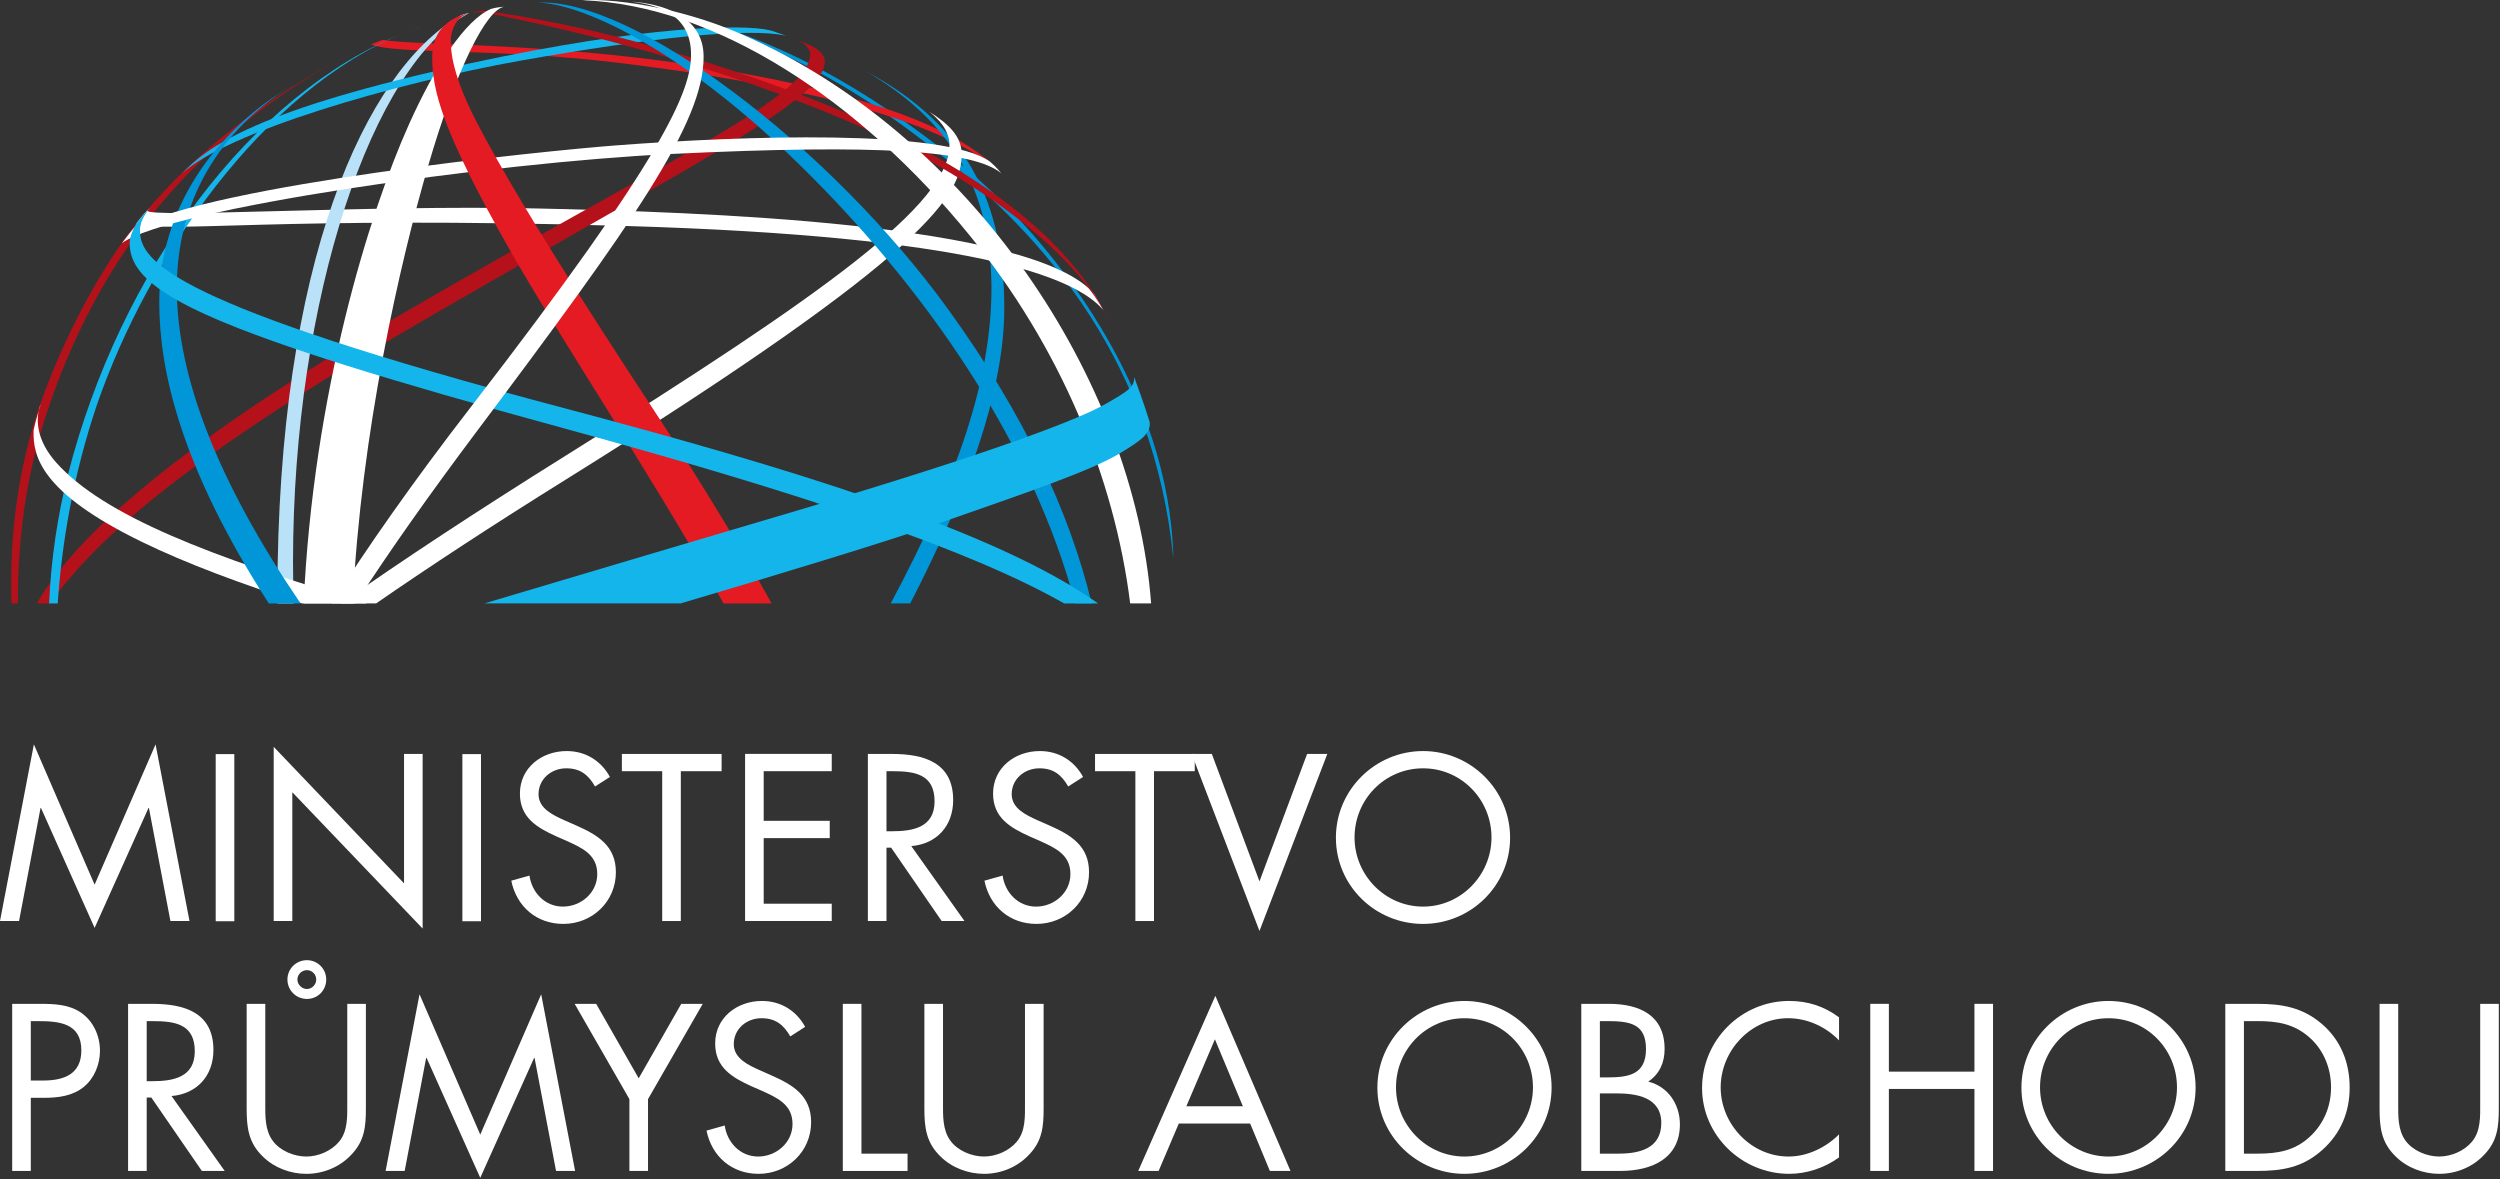 <?xml version="1.0" encoding="UTF-8" standalone="no"?>
<svg xmlns="http://www.w3.org/2000/svg" xmlns:xlink="http://www.w3.org/1999/xlink" xmlns:serif="http://www.serif.com/" width="100%" height="100%" viewBox="0 0 1418 669" version="1.1" xml:space="preserve" style="fill-rule:evenodd;clip-rule:evenodd;stroke-linejoin:round;stroke-miterlimit:2;">
    <rect x="0" y="0" width="1418" height="669" fill="#333333" stroke="none"/>
    <g transform="matrix(1,0,0,1,-370.925,-409.569)">
        <g transform="matrix(4.167,0,0,4.167,424.588,856.296)">
            <path d="M0,13.213L-8.266,-5.883L-12.879,18.161L-10.286,18.161L-7.358,2.774L-7.298,2.774L0,19.096L7.333,2.774L7.393,2.774L10.318,18.161L12.916,18.161L8.297,-5.883L0,13.213" style="fill:white;fill-rule:nonzero;"></path>
        </g>
        <g transform="matrix(4.167,0,0,4.167,0,-711.171)">
            <rect x="118.375" y="371.604" width="2.534" height="22.749" style="fill:white;"></rect>
        </g>
        <g transform="matrix(4.167,0,0,4.167,526.167,936.242)">
            <path d="M0,-24.735L17.741,-6.152L17.741,-23.768L20.273,-23.768L20.273,0L2.534,-18.554L2.534,-1.025L0,-1.025L0,-24.735" style="fill:white;fill-rule:nonzero;"></path>
        </g>
        <g transform="matrix(4.167,0,0,4.167,0,-711.171)">
            <rect x="151.953" y="371.604" width="2.534" height="22.749" style="fill:white;"></rect>
        </g>
        <g transform="matrix(4.167,0,0,4.167,708.433,913.513)">
            <path d="M0,-13.884C-0.902,-15.452 -1.989,-16.357 -3.92,-16.357C-5.941,-16.357 -7.692,-14.909 -7.692,-12.827C-7.692,-10.866 -5.67,-9.964 -4.133,-9.267L-2.625,-8.602C0.332,-7.307 2.837,-5.828 2.837,-2.206C2.837,1.772 -0.362,4.822 -4.312,4.822C-7.963,4.822 -10.677,2.467 -11.402,-1.061L-8.927,-1.755C-8.596,0.565 -6.816,2.467 -4.374,2.467C-1.929,2.467 0.302,0.597 0.302,-1.966C0.302,-4.62 -1.777,-5.528 -3.889,-6.49L-5.278,-7.096C-7.934,-8.3 -10.226,-9.659 -10.226,-12.917C-10.226,-16.445 -7.239,-18.706 -3.86,-18.706C-1.326,-18.706 0.816,-17.411 2.023,-15.179L0,-13.884" style="fill:white;fill-rule:nonzero;"></path>
        </g>
        <g transform="matrix(4.167,0,0,4.167,757.083,837.204)">
            <path d="M0,22.743L-2.533,22.743L-2.533,2.349L-8.023,2.349L-8.023,0L5.552,0L5.552,2.349L0,2.349L0,22.743" style="fill:white;fill-rule:nonzero;"></path>
        </g>
        <g transform="matrix(4.167,0,0,4.167,793.537,931.967)">
            <path d="M0,-22.749L11.795,-22.749L11.795,-20.394L2.534,-20.394L2.534,-13.638L11.522,-13.638L11.522,-11.282L2.534,-11.282L2.534,-2.356L11.795,-2.356L11.795,0L0,0L0,-22.749" style="fill:white;fill-rule:nonzero;"></path>
        </g>
        <g transform="matrix(4.167,0,0,4.167,873.737,837.204)">
            <path d="M0,22.743L-2.534,22.743L-2.534,0L0.753,0C5.067,0 9.078,1.142 9.078,6.275C9.078,9.767 6.878,12.243 3.378,12.545L10.618,22.743L7.51,22.743L0.634,12.756L0,12.756L0,22.743ZM0,10.523L0.784,10.523C3.65,10.523 6.546,9.981 6.546,6.451C6.546,2.713 3.801,2.349 0.753,2.349L0,2.349L0,10.523" style="fill:white;fill-rule:nonzero;"></path>
        </g>
        <g transform="matrix(4.167,0,0,4.167,976.817,913.513)">
            <path d="M0,-13.884C-0.905,-15.452 -1.991,-16.357 -3.92,-16.357C-5.943,-16.357 -7.695,-14.909 -7.695,-12.827C-7.695,-10.866 -5.67,-9.964 -4.134,-9.267L-2.625,-8.602C0.332,-7.307 2.836,-5.828 2.836,-2.206C2.836,1.772 -0.363,4.822 -4.314,4.822C-7.966,4.822 -10.68,2.467 -11.405,-1.061L-8.931,-1.755C-8.597,0.565 -6.818,2.467 -4.374,2.467C-1.931,2.467 0.3,0.597 0.3,-1.966C0.3,-4.62 -1.78,-5.528 -3.892,-6.49L-5.279,-7.096C-7.934,-8.3 -10.228,-9.659 -10.228,-12.917C-10.228,-16.445 -7.242,-18.706 -3.861,-18.706C-1.329,-18.706 0.813,-17.411 2.023,-15.179L0,-13.884" style="fill:white;fill-rule:nonzero;"></path>
        </g>
        <g transform="matrix(4.167,0,0,4.167,1025.47,837.204)">
            <path d="M0,22.743L-2.534,22.743L-2.534,2.349L-8.026,2.349L-8.026,0L5.549,0L5.549,2.349L0,2.349L0,22.743" style="fill:white;fill-rule:nonzero;"></path>
        </g>
        <g transform="matrix(4.167,0,0,4.167,1085.3,865.354)">
            <path d="M0,10.588L6.483,-6.756L9.232,-6.756L0,17.344L-9.231,-6.756L-6.486,-6.756L0,10.588" style="fill:white;fill-rule:nonzero;"></path>
        </g>
        <g transform="matrix(4.167,0,0,4.167,1227.45,884.475)">
            <path d="M0,0.055C0,6.603 -5.367,11.792 -11.848,11.792C-18.34,11.792 -23.71,6.603 -23.71,0.055C-23.71,-6.463 -18.34,-11.737 -11.848,-11.737C-5.367,-11.737 0,-6.463 0,0.055M-21.173,0.023C-21.173,5.153 -17.01,9.436 -11.848,9.436C-6.692,9.436 -2.531,5.153 -2.531,0.023C-2.531,-5.133 -6.633,-9.387 -11.848,-9.387C-17.074,-9.387 -21.173,-5.133 -21.173,0.023" style="fill:white;fill-rule:nonzero;"></path>
        </g>
        <g transform="matrix(4.167,0,0,4.167,388.396,978.954)">
            <path d="M0,22.746L-2.534,22.746L-2.534,0L1.206,0C3.166,0 5.19,0.058 6.848,1.207C8.539,2.382 9.415,4.377 9.415,6.39C9.415,8.232 8.659,10.102 7.241,11.282C5.7,12.548 3.74,12.788 1.841,12.788L0,12.788L0,22.746ZM0,10.436L1.69,10.436C4.497,10.436 6.88,9.589 6.88,6.334C6.88,2.625 3.889,2.35 0.936,2.35L0,2.35L0,10.436" style="fill:white;fill-rule:nonzero;"></path>
        </g>
        <g transform="matrix(4.167,0,0,4.167,454.133,978.954)">
            <path d="M0,22.746L-2.534,22.746L-2.534,0L0.754,0C5.07,0 9.082,1.142 9.082,6.275C9.082,9.77 6.877,12.246 3.378,12.548L10.619,22.746L7.51,22.746L0.633,12.756L0,12.756L0,22.746ZM0,10.526L0.784,10.526C3.652,10.526 6.546,9.984 6.546,6.451C6.546,2.713 3.8,2.35 0.754,2.35L0,2.35L0,10.526" style="fill:white;fill-rule:nonzero;"></path>
        </g>
        <g transform="matrix(4.167,0,0,4.167,521.388,994.167)">
            <path d="M0,9.893C0,11.58 -0.06,13.511 0.996,14.962C1.991,16.347 3.921,17.132 5.581,17.132C7.211,17.132 8.99,16.379 10.046,15.111C11.251,13.664 11.161,11.671 11.161,9.893L11.161,-3.651L13.695,-3.651L13.695,10.587C13.695,13.06 13.515,15.017 11.704,16.892C10.137,18.579 7.872,19.488 5.581,19.488C3.44,19.488 1.235,18.673 -0.303,17.162C-2.295,15.263 -2.534,13.183 -2.534,10.587L-2.534,-3.651L0,-3.651L0,9.893ZM8.297,-6.967C8.297,-5.494 7.148,-4.319 5.67,-4.319C4.193,-4.319 3.016,-5.494 3.016,-6.967C3.016,-8.421 4.193,-9.595 5.67,-9.595C7.119,-9.595 8.297,-8.421 8.297,-6.967M4.374,-6.967C4.374,-6.276 4.978,-5.672 5.67,-5.672C6.365,-5.672 6.936,-6.276 6.936,-6.967C6.936,-7.664 6.365,-8.239 5.67,-8.239C4.978,-8.239 4.374,-7.664 4.374,-6.967" style="fill:white;fill-rule:nonzero;"></path>
        </g>
        <g transform="matrix(4.167,0,0,4.167,643.325,998.033)">
            <path d="M0,13.222L-8.266,-5.88L-12.883,18.167L-10.289,18.167L-7.364,2.781L-7.302,2.781L0,19.102L7.33,2.781L7.392,2.781L10.317,18.167L12.911,18.167L8.294,-5.88L0,13.222" style="fill:white;fill-rule:nonzero;"></path>
        </g>
        <g transform="matrix(4.167,0,0,4.167,696.871,1073.73)">
            <path d="M0,-22.746L2.927,-22.746L8.717,-12.609L14.509,-22.746L17.434,-22.746L9.986,-9.776L9.986,0L7.452,0L7.452,-9.776L0,-22.746" style="fill:white;fill-rule:nonzero;"></path>
        </g>
        <g transform="matrix(4.167,0,0,4.167,819.179,1055.26)">
            <path d="M0,-13.881C-0.905,-15.448 -1.992,-16.357 -3.923,-16.357C-5.943,-16.357 -7.694,-14.906 -7.694,-12.823C-7.694,-10.863 -5.671,-9.958 -4.133,-9.267L-2.625,-8.599C0.331,-7.304 2.836,-5.827 2.836,-2.206C2.836,1.775 -0.363,4.825 -4.314,4.825C-7.966,4.825 -10.68,2.47 -11.404,-1.058L-8.928,-1.755C-8.596,0.568 -6.816,2.47 -4.373,2.47C-1.931,2.47 0.303,0.601 0.303,-1.963C0.303,-4.62 -1.78,-5.525 -3.891,-6.489L-5.281,-7.093C-7.935,-8.3 -10.226,-9.656 -10.226,-12.914C-10.226,-16.444 -7.241,-18.706 -3.86,-18.706C-1.329,-18.706 0.814,-17.411 2.021,-15.179L0,-13.881" style="fill:white;fill-rule:nonzero;"></path>
        </g>
        <g transform="matrix(4.167,0,0,4.167,859.537,988.767)">
            <path d="M0,18.036L6.274,18.036L6.274,20.391L-2.536,20.391L-2.536,-2.355L0,-2.355L0,18.036" style="fill:white;fill-rule:nonzero;"></path>
        </g>
        <g transform="matrix(4.167,0,0,4.167,905.8,1018.93)">
            <path d="M0,3.949C0,5.636 -0.064,7.567 0.995,9.018C1.991,10.403 3.92,11.188 5.58,11.188C7.207,11.188 8.988,10.435 10.043,9.167C11.25,7.72 11.158,5.727 11.158,3.949L11.158,-9.595L13.695,-9.595L13.695,4.643C13.695,7.116 13.513,9.073 11.703,10.948C10.134,12.635 7.872,13.544 5.58,13.544C3.437,13.544 1.235,12.729 -0.305,11.218C-2.295,9.319 -2.536,7.239 -2.536,4.643L-2.536,-9.595L0,-9.595L0,3.949" style="fill:white;fill-rule:nonzero;"></path>
        </g>
        <g transform="matrix(4.167,0,0,4.167,1039.54,1001.32)">
            <path d="M0,10.922L-2.747,17.379L-5.523,17.379L4.977,-6.457L15.203,17.379L12.397,17.379L9.713,10.922L0,10.922ZM4.916,-0.542L1.027,8.572L8.72,8.572L4.916,-0.542" style="fill:white;fill-rule:nonzero;"></path>
        </g>
        <g transform="matrix(4.167,0,0,4.167,1250.99,1026.22)">
            <path d="M0,0.059C0,6.604 -5.373,11.795 -11.859,11.795C-18.34,11.795 -23.713,6.604 -23.713,0.059C-23.713,-6.457 -18.34,-11.736 -11.859,-11.736C-5.373,-11.736 0,-6.457 0,0.059M-21.179,0.027C-21.179,5.157 -17.016,9.44 -11.859,9.44C-6.697,9.44 -2.537,5.157 -2.537,0.027C-2.537,-5.132 -6.639,-9.386 -11.859,-9.386C-17.08,-9.386 -21.179,-5.132 -21.179,0.027" style="fill:white;fill-rule:nonzero;"></path>
        </g>
        <g transform="matrix(4.167,0,0,4.167,1267.83,1073.73)">
            <path d="M0,-22.746L3.738,-22.746C7.875,-22.746 11.341,-21.24 11.341,-16.594C11.341,-14.754 10.652,-13.189 9.112,-12.158C11.824,-11.496 13.424,-9.053 13.424,-6.34C13.424,-1.814 9.774,0 5.279,0L0,0L0,-22.746ZM2.531,-12.732L3.498,-12.732C6.363,-12.732 8.807,-13.064 8.807,-16.594C8.807,-20.033 6.636,-20.396 3.527,-20.396L2.531,-20.396L2.531,-12.732ZM2.531,-2.355L5.066,-2.355C7.901,-2.355 10.89,-3.047 10.89,-6.521C10.89,-10.046 7.512,-10.559 4.735,-10.559L2.531,-10.559L2.531,-2.355" style="fill:white;fill-rule:nonzero;"></path>
        </g>
        <g transform="matrix(4.167,0,0,4.167,1414.03,1053)">
            <path d="M0,-12.797C-1.811,-14.666 -4.319,-15.815 -6.94,-15.815C-12.012,-15.815 -16.111,-11.408 -16.111,-6.402C-16.111,-1.389 -11.977,3.012 -6.879,3.012C-4.319,3.012 -1.811,1.807 0,-0.003L0,3.129C-1.963,4.553 -4.374,5.367 -6.791,5.367C-13.216,5.367 -18.645,0.146 -18.645,-6.311C-18.645,-12.826 -13.307,-18.164 -6.791,-18.164C-4.254,-18.164 -2.022,-17.441 0,-15.935L0,-12.797" style="fill:white;fill-rule:nonzero;"></path>
        </g>
        <g transform="matrix(4.167,0,0,4.167,1490.83,1035.27)">
            <path d="M0,-4.288L0,-13.517L2.531,-13.517L2.531,9.229L0,9.229L0,-1.933L-11.648,-1.933L-11.648,9.229L-14.18,9.229L-14.18,-13.517L-11.648,-13.517L-11.648,-4.288L0,-4.288" style="fill:white;fill-rule:nonzero;"></path>
        </g>
        <g transform="matrix(4.167,0,0,4.167,1616.27,1026.22)">
            <path d="M0,0.059C0,6.604 -5.367,11.795 -11.859,11.795C-18.34,11.795 -23.707,6.604 -23.707,0.059C-23.707,-6.457 -18.34,-11.736 -11.859,-11.736C-5.367,-11.736 0,-6.457 0,0.059M-21.176,0.027C-21.176,5.157 -17.015,9.44 -11.859,9.44C-6.697,9.44 -2.534,5.157 -2.534,0.027C-2.534,-5.132 -6.638,-9.386 -11.859,-9.386C-17.071,-9.386 -21.176,-5.132 -21.176,0.027" style="fill:white;fill-rule:nonzero;"></path>
        </g>
        <g transform="matrix(4.167,0,0,4.167,1633.12,1073.73)">
            <path d="M0,-22.746L4.281,-22.746C7.695,-22.746 10.467,-22.295 13.152,-20.004C15.747,-17.771 16.926,-14.725 16.926,-11.344C16.926,-8.027 15.717,-5.101 13.212,-2.865C10.5,-0.451 7.785,0 4.221,0L0,0L0,-22.746ZM4.374,-2.355C7.152,-2.355 9.471,-2.748 11.559,-4.708C13.428,-6.457 14.394,-8.839 14.394,-11.376C14.394,-13.969 13.395,-16.471 11.433,-18.193C9.348,-20.033 7.065,-20.396 4.374,-20.396L2.535,-20.396L2.535,-2.355L4.374,-2.355" style="fill:white;fill-rule:nonzero;"></path>
        </g>
        <g transform="matrix(4.167,0,0,4.167,1731.19,1018.93)">
            <path d="M0,3.949C0,5.636 -0.066,7.567 0.99,9.018C1.986,10.403 3.912,11.188 5.577,11.188C7.206,11.188 8.985,10.435 10.041,9.167C11.25,7.72 11.16,5.727 11.16,3.949L11.16,-9.595L13.692,-9.595L13.692,4.643C13.692,7.116 13.512,9.073 11.7,10.948C10.134,12.635 7.869,13.544 5.577,13.544C3.435,13.544 1.233,12.729 -0.306,11.218C-2.298,9.319 -2.538,7.239 -2.538,4.643L-2.538,-9.595L0,-9.595L0,3.949" style="fill:white;fill-rule:nonzero;"></path>
        </g>
        <g transform="matrix(2.931,-2.961,-2.961,-2.931,1101.46,565.835)">
            <path d="M-38.343,-15.999C-22.922,-0.054 -18.679,25.497 -20.721,43.907C-23.101,65.4 -28.929,78.944 -38.343,91.895C-30.052,79.273 -23.113,65.83 -21.274,41.836C-20.112,26.735 -21.104,4.894 -38.343,-15.999" style="fill:rgb(0,150,215);fill-rule:nonzero;"></path>
        </g>
        <g transform="matrix(4.167,0,0,4.167,450.192,656.267)">
            <path d="M0,-29.426C-4.991,-23.143 -9.52,-14.817 -12.817,-6.2C-16.56,3.581 -17.771,13.618 -17.461,22.935L-16.581,22.935C-16.644,14.219 -15.425,5.392 -12.732,-2.766C-5.612,-24.336 6.976,-40.31 29.351,-52.361C17.068,-45.714 7.937,-38.993 0,-29.426" style="fill:rgb(181,17,26);fill-rule:nonzero;"></path>
        </g>
        <g transform="matrix(4.167,0,0,4.167,931.35,438.988)">
            <path d="M0,14.767C-3.499,11.935 -10.96,6.981 -34.028,2.809C-57.456,-1.424 -78.081,-0.798 -82.427,-1.636L-83.998,-1.017C-80.603,0.372 -67.384,-0.579 -50.509,1.468C-33.642,3.513 -8.074,7.677 1.702,16.403L0,14.767" style="fill:rgb(228,27,35);fill-rule:nonzero;"></path>
        </g>
        <g transform="matrix(4.167,0,0,4.167,996.7,525.758)">
            <path d="M0,14.311C-3.943,9.688 -18.11,4.265 -64.979,2.876C-112.57,1.466 -127.377,3.943 -131.61,2.532C-131.61,2.532 -130.528,1.152 -130.157,0.779C-130.151,1.848 -100.204,0 -77.515,0.484C-55.412,0.959 -9.492,2.381 -1.253,12.118C-0.677,13.046 0,14.311 0,14.311" style="fill:white;fill-rule:nonzero;"></path>
        </g>
        <g transform="matrix(4.167,0,0,4.167,822.562,431.542)">
            <path d="M0,0.1C-0.131,0.043 -0.227,0 -0.227,0C-0.227,0 -0.136,0.043 0,0.1" style="fill:rgb(181,17,26);fill-rule:nonzero;"></path>
        </g>
        <g transform="matrix(4.167,0,0,4.167,831.05,748.225)">
            <path d="M0,-75.039C-0.475,-75.247 -1.566,-75.71 -2.038,-75.905C-1.503,-75.67 -0.147,-74.97 -0.147,-73.883C-0.147,-68.148 -18.687,-60.049 -55.874,-38.446C-82.505,-22.967 -99.306,-9.801 -105.412,0.866L-103.572,0.866C-92.341,-15.486 -60.579,-33.229 -39.845,-45.108C-10.944,-61.668 1.851,-68.368 1.851,-72.905C1.851,-73.977 0.608,-74.774 0,-75.039" style="fill:rgb(181,17,26);fill-rule:nonzero;"></path>
        </g>
        <g transform="matrix(4.167,0,0,4.167,528.254,421.067)">
            <path d="M0,78.41C0,78.734 0.009,79.058 0.012,79.383L2.225,79.383C2.168,77.493 2.129,75.607 2.129,73.717C2.129,37.707 13.05,5.742 26.098,-0.973C26.098,-0.973 25.421,-0.943 24.753,-0.549C12.01,6.942 0,32.791 0,78.41" style="fill:rgb(185,225,248);fill-rule:nonzero;"></path>
        </g>
        <g transform="matrix(4.167,0,0,4.167,409.567,501.596)">
            <path d="M0,42.425C-1.441,48.053 -2.322,54 -2.591,60.056L-1.415,60.056C-0.883,52.128 0.618,42.753 3.945,32.942C10.781,13.181 26.328,-9.718 45.782,-17.631C24.82,-9.258 7.053,14.88 0,42.425" style="fill:rgb(20,181,234);fill-rule:nonzero;"></path>
        </g>
        <g transform="matrix(4.167,0,0,4.167,600.325,422.283)">
            <path d="M0,1.405C1.331,0.872 2.673,0.4 4.03,0C2.666,0.393 1.324,0.866 0,1.405" style="fill:rgb(20,181,234);fill-rule:nonzero;"></path>
        </g>
        <g transform="matrix(4.167,0,0,4.167,816.8,501.442)">
            <path d="M0,-17.185C-5.234,-18.33 -18.668,-16.901 -35.977,-13.823C-53.427,-10.725 -76.251,-4.039 -82.244,1.597C-78.784,-2.09 -72.013,-7.168 -42.921,-13.448C-19.009,-18.607 -5.785,-18.782 -2.227,-17.929C-1.207,-17.638 0,-17.185 0,-17.185" style="fill:rgb(20,181,234);fill-rule:nonzero;"></path>
        </g>
        <g transform="matrix(4.167,0,0,4.167,862.546,751.829)">
            <path d="M0,-72.372C9.239,-66.92 16.973,-58.658 16.973,-42.907C16.973,-30.832 12.564,-17.402 3.262,0L5.915,0C13.339,-14.36 18.721,-28.595 18.721,-40.14C18.721,-54.164 13.966,-64.852 0,-72.372" style="fill:rgb(0,150,215);fill-rule:nonzero;"></path>
        </g>
        <g transform="matrix(4.167,0,0,4.167,392.867,638.85)">
            <path d="M0,0.907C0.161,0.377 0.286,0 0.286,0C0.286,0 0.12,0.33 0,0.907" style="fill:white;fill-rule:nonzero;"></path>
        </g>
        <g transform="matrix(4.167,0,0,4.167,402.867,722.475)">
            <path d="M0,-12.116C-2.729,-15.173 -2.678,-17.833 -2.399,-19.162C-2.624,-18.412 -2.933,-17.341 -3.089,-16.512C-3.211,-12.985 -2.124,-8.048 11.612,-1.348C17.729,1.636 25.222,4.403 33.461,7.046L42.275,7.046C20.988,0.694 6.447,-4.899 0,-12.116" style="fill:white;fill-rule:nonzero;"></path>
        </g>
        <g transform="matrix(4.167,0,0,4.167,538.742,751.838)">
            <path d="M0,-70.824C0,-70.824 -2.791,-69.197 -4.818,-67.626C-10.698,-63.075 -18.595,-54.18 -18.595,-40.989C-18.595,-31.954 -15.828,-18.835 -3.686,0L0.637,0C-10.632,-16.593 -16.204,-30.897 -16.204,-42.917C-16.204,-57.621 -7.46,-66.457 0,-70.824" style="fill:rgb(0,150,215);fill-rule:nonzero;"></path>
        </g>
        <g transform="matrix(4.167,0,0,4.167,898.104,751.829)">
            <path d="M0,-66.92C1.162,-65.983 2.725,-64.487 2.725,-62.366C2.725,-54.382 -14.204,-42.186 -49.453,-20.152C-61.73,-12.478 -71.824,-5.83 -80.101,0L-75.317,0C-68.073,-5.01 -59.536,-10.606 -49.453,-16.887C0.785,-48.179 4.383,-55.863 4.383,-61.175C4.383,-63.593 2.605,-65.255 0,-66.92" style="fill:white;fill-rule:nonzero;"></path>
        </g>
        <g transform="matrix(4.167,0,0,4.167,637.962,592.121)">
            <path d="M0,-42.077C1.472,-42.248 2.234,-42.054 5.026,-41.466C12.488,-39.913 33.121,-35.306 52.89,-26.626C67.793,-20.079 82.299,-9.993 87.097,0.283C84.36,-5.63 75.974,-19.549 43.191,-31.552C22.715,-39.051 8.511,-41.457 1.666,-42.36C1.666,-42.36 0.363,-42.197 0,-42.077" style="fill:rgb(181,17,26);fill-rule:nonzero;"></path>
        </g>
        <g transform="matrix(4.167,0,0,4.167,675.35,748.167)">
            <path d="M0,-80.886C4.868,-81.027 19.636,-75.667 39.22,-55.368C54.204,-39.837 67.642,-20.26 73.294,0.88L75.542,0.88C72.502,-11.684 66.306,-24.866 56.139,-38.97C39.913,-61.477 12.853,-81.766 0,-80.886" style="fill:rgb(0,150,215);fill-rule:nonzero;"></path>
        </g>
        <g transform="matrix(4.167,0,0,4.167,602.908,685.104)">
            <path d="M0,-49.208C-5.477,-36.999 -13.031,-12.482 -14.339,16.014L-7.661,16.014C-6.533,-7.239 -1.225,-30.389 2.616,-43.573C6.375,-56.49 10.534,-65.022 13.071,-65.222C12.656,-65.178 11.71,-65.105 11.15,-64.904C7.668,-63.42 3.545,-57.101 0,-49.208" style="fill:white;fill-rule:nonzero;"></path>
        </g>
        <g transform="matrix(4.167,0,0,4.167,938.875,522.129)">
            <path d="M0,-3.416C-3.725,-6.533 -16.569,-7.425 -44.993,-6.053C-69.335,-4.876 -113.194,1.367 -119.695,6.078C-119.695,6.078 -118.63,4.658 -118.056,3.995C-107.021,-1.907 -62.432,-6.46 -52.446,-7.222C-35.178,-8.536 -7.693,-9.494 -1.532,-5.001C-0.706,-4.318 0,-3.416 0,-3.416" style="fill:white;fill-rule:nonzero;"></path>
        </g>
        <g transform="matrix(4.167,0,0,4.167,641.312,689.754)">
            <path d="M0,-50.61C-3.293,-56.962 -3.532,-60.214 -3.532,-61.686C-3.532,-62.563 -3.189,-64.938 -0.804,-65.509C-4.273,-64.777 -6.056,-62.666 -6.056,-59.49C-6.056,-54.944 -4.758,-49.542 4.416,-33.375C11.292,-21.254 23.074,-3.745 33.602,14.899L40.141,14.899C36.037,7.492 31.071,-0.737 25.065,-9.95C21.107,-16.018 6.611,-37.853 0,-50.61" style="fill:rgb(228,27,35);fill-rule:nonzero;"></path>
        </g>
        <g transform="matrix(4.167,0,0,4.167,690.554,638.333)">
            <path d="M0,0.635C-53.121,-13.434 -57.649,-19.275 -57.649,-23.496C-57.649,-24.203 -57.529,-25.026 -56.309,-26.605C-56.919,-26.071 -58.135,-24.486 -58.135,-24.486C-58.573,-23.758 -59.055,-22.685 -59.055,-21.782C-59.055,-15.042 -48.308,-9.802 0.028,3.398C32.534,12.279 55.182,19.868 68.146,27.24L72.762,27.24C58.632,17.164 29.731,8.511 0,0.635" style="fill:rgb(20,181,234);fill-rule:nonzero;"></path>
        </g>
        <g transform="matrix(4.167,0,0,4.167,791.488,731.65)">
            <path d="M0,-72.644C-9.082,-76.596 -17.947,-77.487 -21.693,-77.269C-3.435,-76.587 16.143,-63.584 31.052,-45.257C43.384,-30.099 50.766,-12.338 52.91,4.843L55.761,4.843C53.457,-25.68 31.025,-59.134 0,-72.644" style="fill:white;fill-rule:nonzero;"></path>
        </g>
        <g transform="matrix(4.167,0,0,4.167,729.562,751.829)">
            <path d="M0,-81.904C2.723,-81.485 7.997,-80.625 7.997,-74.712C7.997,-69.842 4.614,-61.147 -21.984,-26.723C-29.858,-16.532 -36.044,-7.699 -40.917,0L-37.67,0C-32.861,-7.424 -27.354,-15.167 -21.388,-23.127C0.278,-51.999 9.709,-65.41 9.709,-74.41C9.709,-80.18 3.689,-81.629 0,-81.904" style="fill:white;fill-rule:nonzero;"></path>
        </g>
        <g transform="matrix(4.167,0,0,4.167,998.25,736.667)">
            <path d="M0,-23.547C-3.306,-21.641 -13.777,-17.361 -43.132,-8.677C-54.641,-5.276 -69.989,-0.727 -84.621,3.64L-57.907,3.64C-44.136,-0.44 -29.891,-4.759 -23.038,-7.164C-11.377,-11.255 -2.076,-14.358 2.014,-16.869C4.635,-18.474 6.066,-19.398 5.958,-21.007C5.326,-23.146 3.831,-27.187 3.831,-27.187C3.911,-25.797 2.966,-25.252 0,-23.547" style="fill:rgb(20,181,234);fill-rule:nonzero;"></path>
        </g>
    </g>
</svg>
